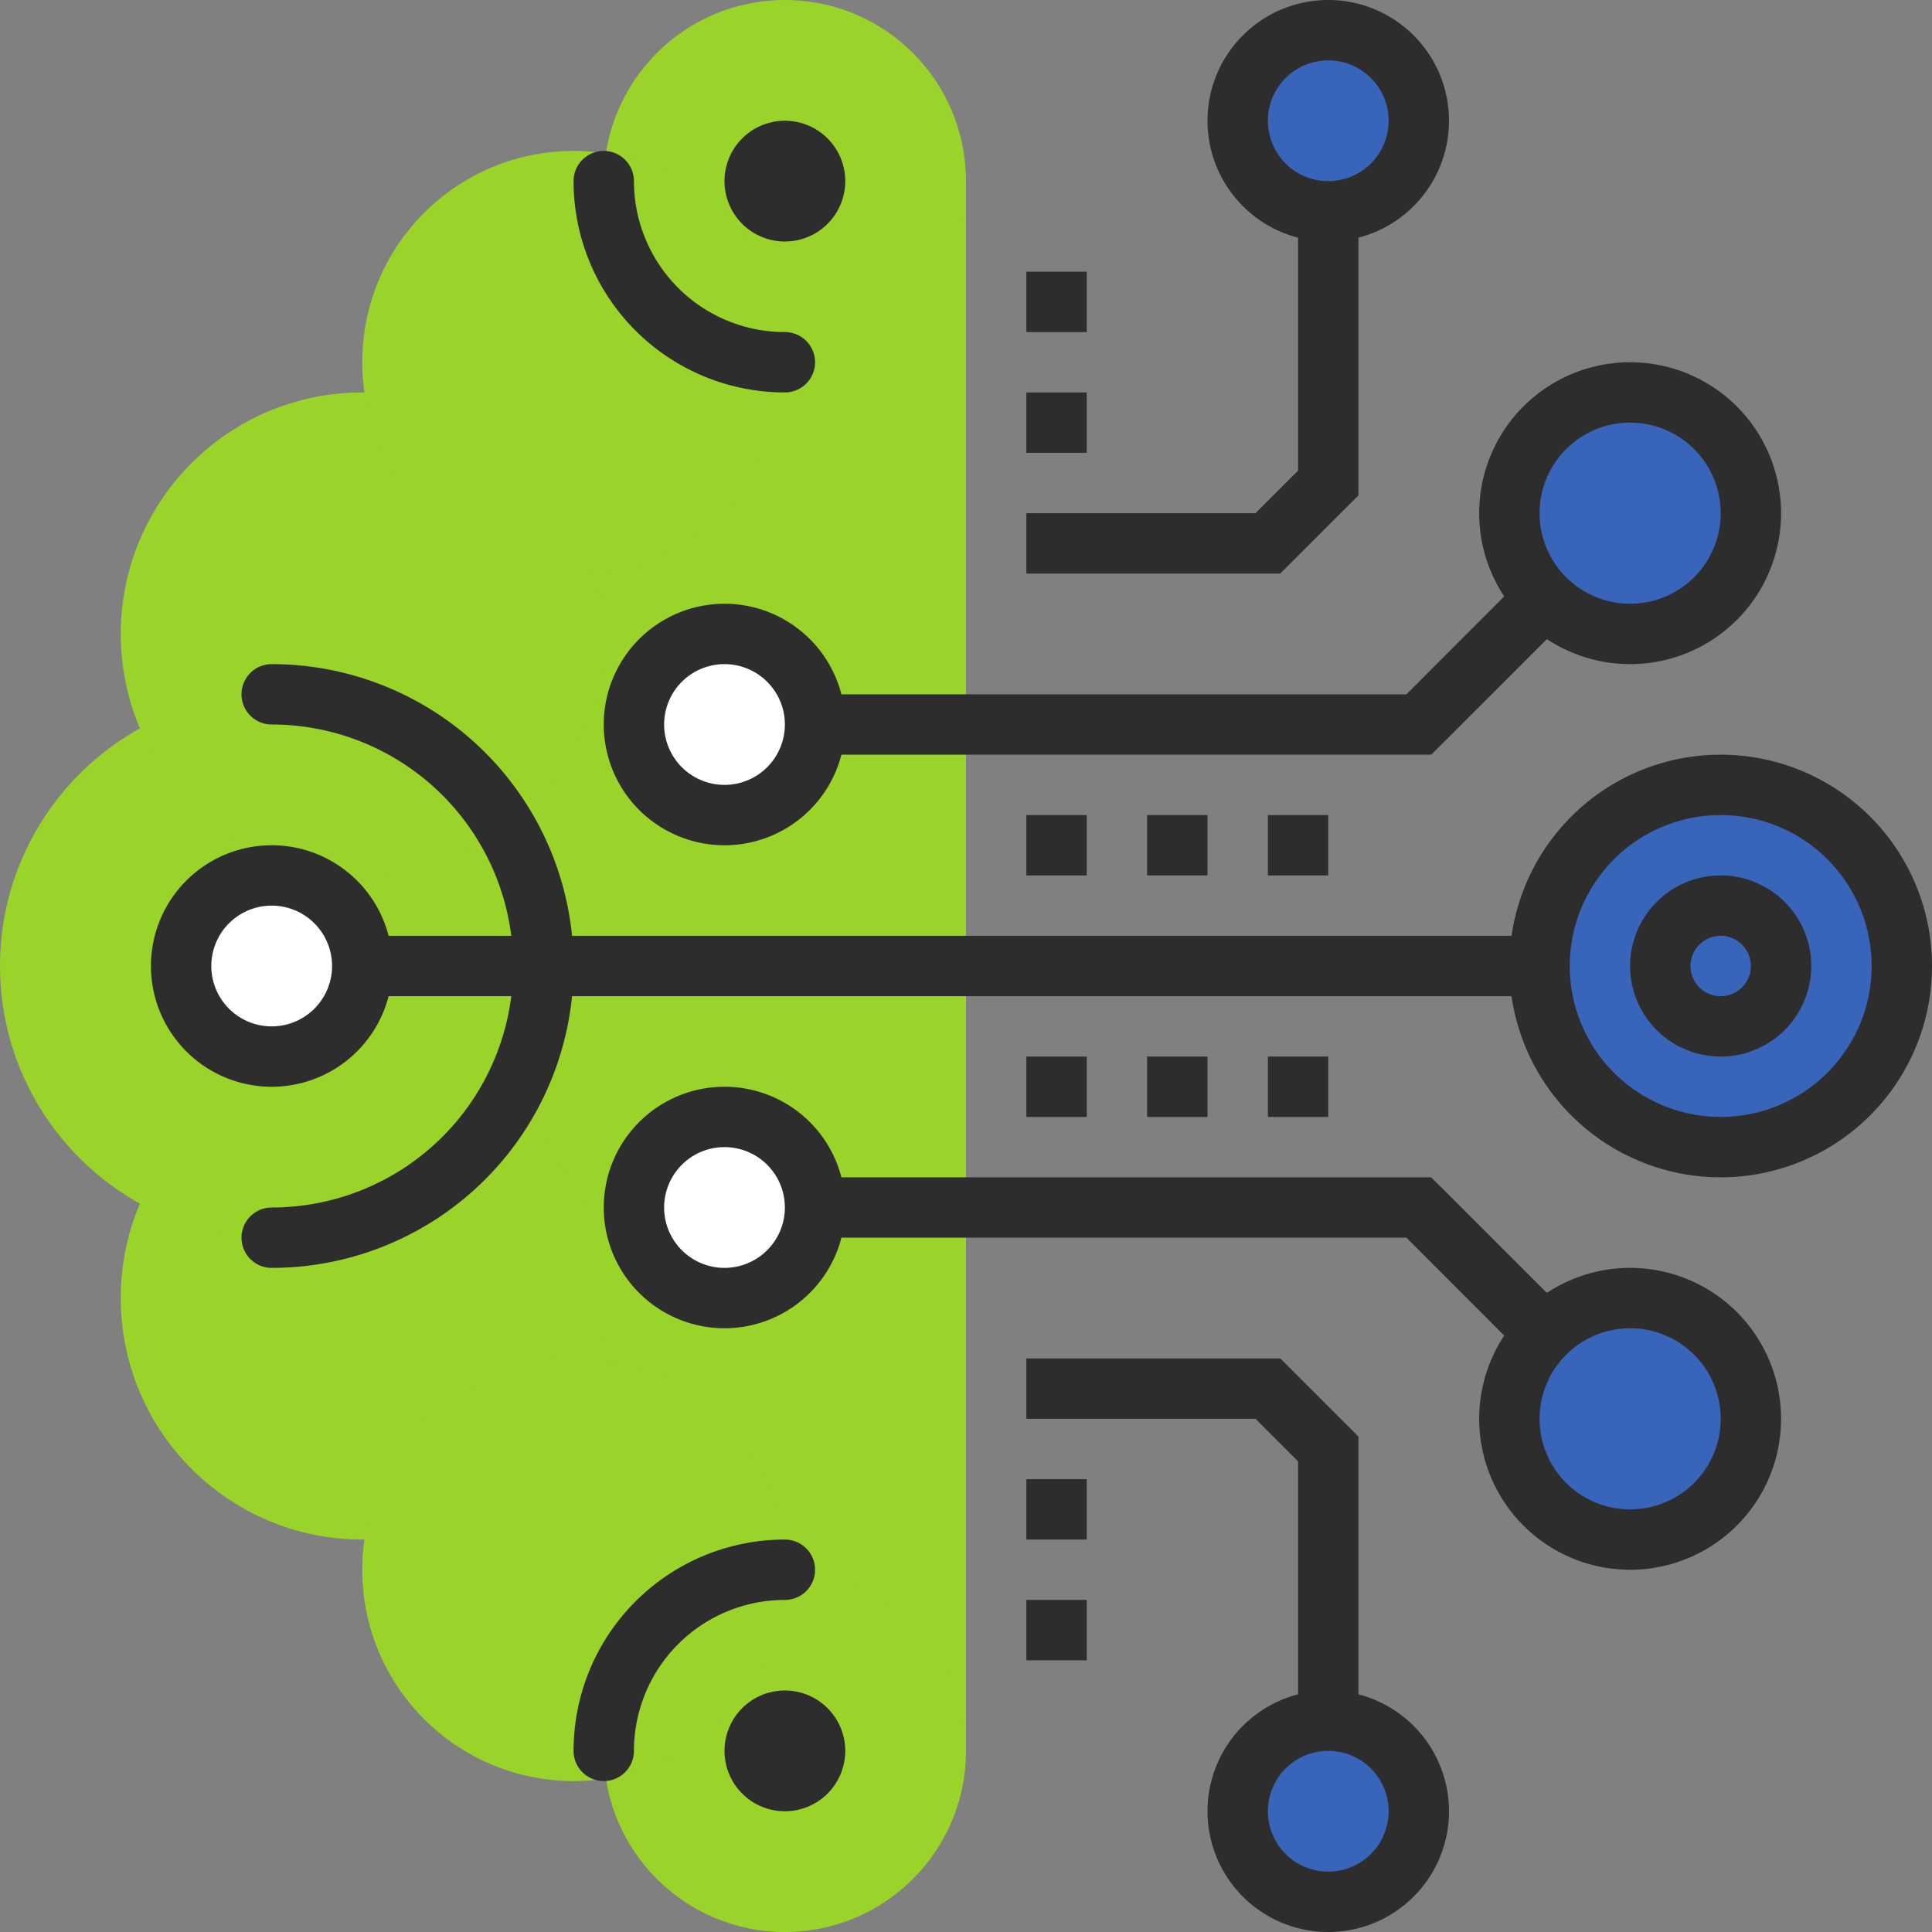 <svg id="b630ec6e-0fc6-4e71-b2cc-56a4e7f40b63" data-name="Layer 1" xmlns="http://www.w3.org/2000/svg" width="64" height="64" viewBox="0 0 64 64"><rect x="0" y="0" width="64" height="64" fill="#808080" stroke="none"/><defs><style>.a0157468-bda3-4fc9-bca6-c2599de555dd{fill:#9ad32a;}.eb5a41b4-5004-4bf5-9e37-eac1f381e378{fill:#2d2d2e;}.bf75a526-2c7f-4ac6-94de-5ad2a8a2f655{fill:#fff;}.a7d57389-4aa8-4c2a-9a44-3756eaeaf353{fill:#3865b9;}</style></defs><title>brain_icon</title><rect class="a0157468-bda3-4fc9-bca6-c2599de555dd" x="17" y="6" width="15" height="52"/><circle class="a0157468-bda3-4fc9-bca6-c2599de555dd" cx="26" cy="58" r="6"/><circle class="a0157468-bda3-4fc9-bca6-c2599de555dd" cx="12" cy="43" r="8"/><circle class="a0157468-bda3-4fc9-bca6-c2599de555dd" cx="9" cy="32" r="9"/><circle class="a0157468-bda3-4fc9-bca6-c2599de555dd" cx="19" cy="52" r="7"/><circle class="a0157468-bda3-4fc9-bca6-c2599de555dd" cx="26" cy="6" r="6"/><circle class="a0157468-bda3-4fc9-bca6-c2599de555dd" cx="12" cy="21" r="8"/><circle class="a0157468-bda3-4fc9-bca6-c2599de555dd" cx="19" cy="12" r="7"/><path class="eb5a41b4-5004-4bf5-9e37-eac1f381e378" d="M680.73,403.5a1,1,0,0,1,0-2,8,8,0,0,0,0-16,1,1,0,0,1,0-2,10,10,0,0,1,0,20Z" transform="translate(-671.73 -361.5)"/><circle class="bf75a526-2c7f-4ac6-94de-5ad2a8a2f655" cx="9" cy="32" r="3"/><path class="eb5a41b4-5004-4bf5-9e37-eac1f381e378" d="M680.73,397.5a4,4,0,1,1,4-4A4,4,0,0,1,680.73,397.5Zm0-6a2,2,0,1,0,2,2A2,2,0,0,0,680.73,391.5Z" transform="translate(-671.73 -361.5)"/><circle class="bf75a526-2c7f-4ac6-94de-5ad2a8a2f655" cx="24" cy="40" r="3"/><circle class="bf75a526-2c7f-4ac6-94de-5ad2a8a2f655" cx="24" cy="24" r="3"/><path class="eb5a41b4-5004-4bf5-9e37-eac1f381e378" d="M697.73,421.5a2,2,0,1,1,2-2A2,2,0,0,1,697.73,421.5Zm0-2h0Z" transform="translate(-671.73 -361.5)"/><path class="eb5a41b4-5004-4bf5-9e37-eac1f381e378" d="M695.73,405.5a4,4,0,1,1,4-4A4,4,0,0,1,695.73,405.5Zm0-6a2,2,0,1,0,2,2A2,2,0,0,0,695.73,399.5Z" transform="translate(-671.73 -361.5)"/><path class="eb5a41b4-5004-4bf5-9e37-eac1f381e378" d="M695.73,389.5a4,4,0,1,1,4-4A4,4,0,0,1,695.73,389.5Zm0-6a2,2,0,1,0,2,2A2,2,0,0,0,695.73,383.5Z" transform="translate(-671.73 -361.5)"/><circle class="a7d57389-4aa8-4c2a-9a44-3756eaeaf353" cx="57" cy="32" r="6"/><path class="eb5a41b4-5004-4bf5-9e37-eac1f381e378" d="M728.73,400.5a7,7,0,1,1,7-7A7,7,0,0,1,728.73,400.5Zm0-12a5,5,0,1,0,5,5A5,5,0,0,0,728.73,388.5Z" transform="translate(-671.73 -361.5)"/><path class="eb5a41b4-5004-4bf5-9e37-eac1f381e378" d="M728.73,396.5a3,3,0,1,1,3-3A3,3,0,0,1,728.73,396.5Zm0-4a1,1,0,1,0,1,1A1,1,0,0,0,728.73,392.5Z" transform="translate(-671.73 -361.5)"/><path class="eb5a41b4-5004-4bf5-9e37-eac1f381e378" d="M697.73,369.5a2,2,0,1,1,2-2A2,2,0,0,1,697.73,369.5Zm0-2h0Z" transform="translate(-671.73 -361.5)"/><rect class="eb5a41b4-5004-4bf5-9e37-eac1f381e378" x="12" y="31" width="39" height="2"/><polygon class="eb5a41b4-5004-4bf5-9e37-eac1f381e378" points="53.29 47.71 46.59 41 27 41 27 39 47.41 39 54.71 46.29 53.29 47.71"/><path class="eb5a41b4-5004-4bf5-9e37-eac1f381e378" d="M691.73,420.5a1,1,0,0,1-1-1,7,7,0,0,1,7-7,1,1,0,0,1,0,2,5,5,0,0,0-5,5A1,1,0,0,1,691.73,420.5Z" transform="translate(-671.73 -361.5)"/><path class="eb5a41b4-5004-4bf5-9e37-eac1f381e378" d="M697.73,374.5a7,7,0,0,1-7-7,1,1,0,0,1,2,0,5,5,0,0,0,5,5,1,1,0,0,1,0,2Z" transform="translate(-671.73 -361.5)"/><polygon class="eb5a41b4-5004-4bf5-9e37-eac1f381e378" points="47.41 25 27 25 27 23 46.59 23 53.29 16.29 54.71 17.71 47.41 25"/><circle class="a7d57389-4aa8-4c2a-9a44-3756eaeaf353" cx="54" cy="17" r="4"/><path class="eb5a41b4-5004-4bf5-9e37-eac1f381e378" d="M725.73,383.5a5,5,0,1,1,5-5A5,5,0,0,1,725.73,383.5Zm0-8a3,3,0,1,0,3,3A3,3,0,0,0,725.73,375.5Z" transform="translate(-671.73 -361.5)"/><circle class="a7d57389-4aa8-4c2a-9a44-3756eaeaf353" cx="44" cy="4" r="3"/><path class="eb5a41b4-5004-4bf5-9e37-eac1f381e378" d="M715.73,369.5a4,4,0,1,1,4-4A4,4,0,0,1,715.73,369.5Zm0-6a2,2,0,1,0,2,2A2,2,0,0,0,715.73,363.5Z" transform="translate(-671.73 -361.5)"/><circle class="a7d57389-4aa8-4c2a-9a44-3756eaeaf353" cx="54" cy="47" r="4"/><path class="eb5a41b4-5004-4bf5-9e37-eac1f381e378" d="M725.73,413.5a5,5,0,1,1,5-5A5,5,0,0,1,725.73,413.5Zm0-8a3,3,0,1,0,3,3A3,3,0,0,0,725.73,405.5Z" transform="translate(-671.73 -361.5)"/><circle class="a7d57389-4aa8-4c2a-9a44-3756eaeaf353" cx="44" cy="60" r="3"/><path class="eb5a41b4-5004-4bf5-9e37-eac1f381e378" d="M715.73,425.5a4,4,0,1,1,4-4A4,4,0,0,1,715.73,425.5Zm0-6a2,2,0,1,0,2,2A2,2,0,0,0,715.73,419.5Z" transform="translate(-671.73 -361.5)"/><rect class="eb5a41b4-5004-4bf5-9e37-eac1f381e378" x="34" y="27" width="2" height="2"/><rect class="eb5a41b4-5004-4bf5-9e37-eac1f381e378" x="38" y="27" width="2" height="2"/><rect class="eb5a41b4-5004-4bf5-9e37-eac1f381e378" x="42" y="27" width="2" height="2"/><rect class="eb5a41b4-5004-4bf5-9e37-eac1f381e378" x="34" y="35" width="2" height="2"/><rect class="eb5a41b4-5004-4bf5-9e37-eac1f381e378" x="34" y="49" width="2" height="2"/><rect class="eb5a41b4-5004-4bf5-9e37-eac1f381e378" x="34" y="53" width="2" height="2"/><rect class="eb5a41b4-5004-4bf5-9e37-eac1f381e378" x="34" y="9" width="2" height="2"/><rect class="eb5a41b4-5004-4bf5-9e37-eac1f381e378" x="34" y="13" width="2" height="2"/><rect class="eb5a41b4-5004-4bf5-9e37-eac1f381e378" x="38" y="35" width="2" height="2"/><rect class="eb5a41b4-5004-4bf5-9e37-eac1f381e378" x="42" y="35" width="2" height="2"/><polygon class="eb5a41b4-5004-4bf5-9e37-eac1f381e378" points="45 57 43 57 43 48.41 41.59 47 34 47 34 45 42.41 45 45 47.59 45 57"/><polygon class="eb5a41b4-5004-4bf5-9e37-eac1f381e378" points="42.41 19 34 19 34 17 41.59 17 43 15.59 43 7 45 7 45 16.41 42.41 19"/></svg>